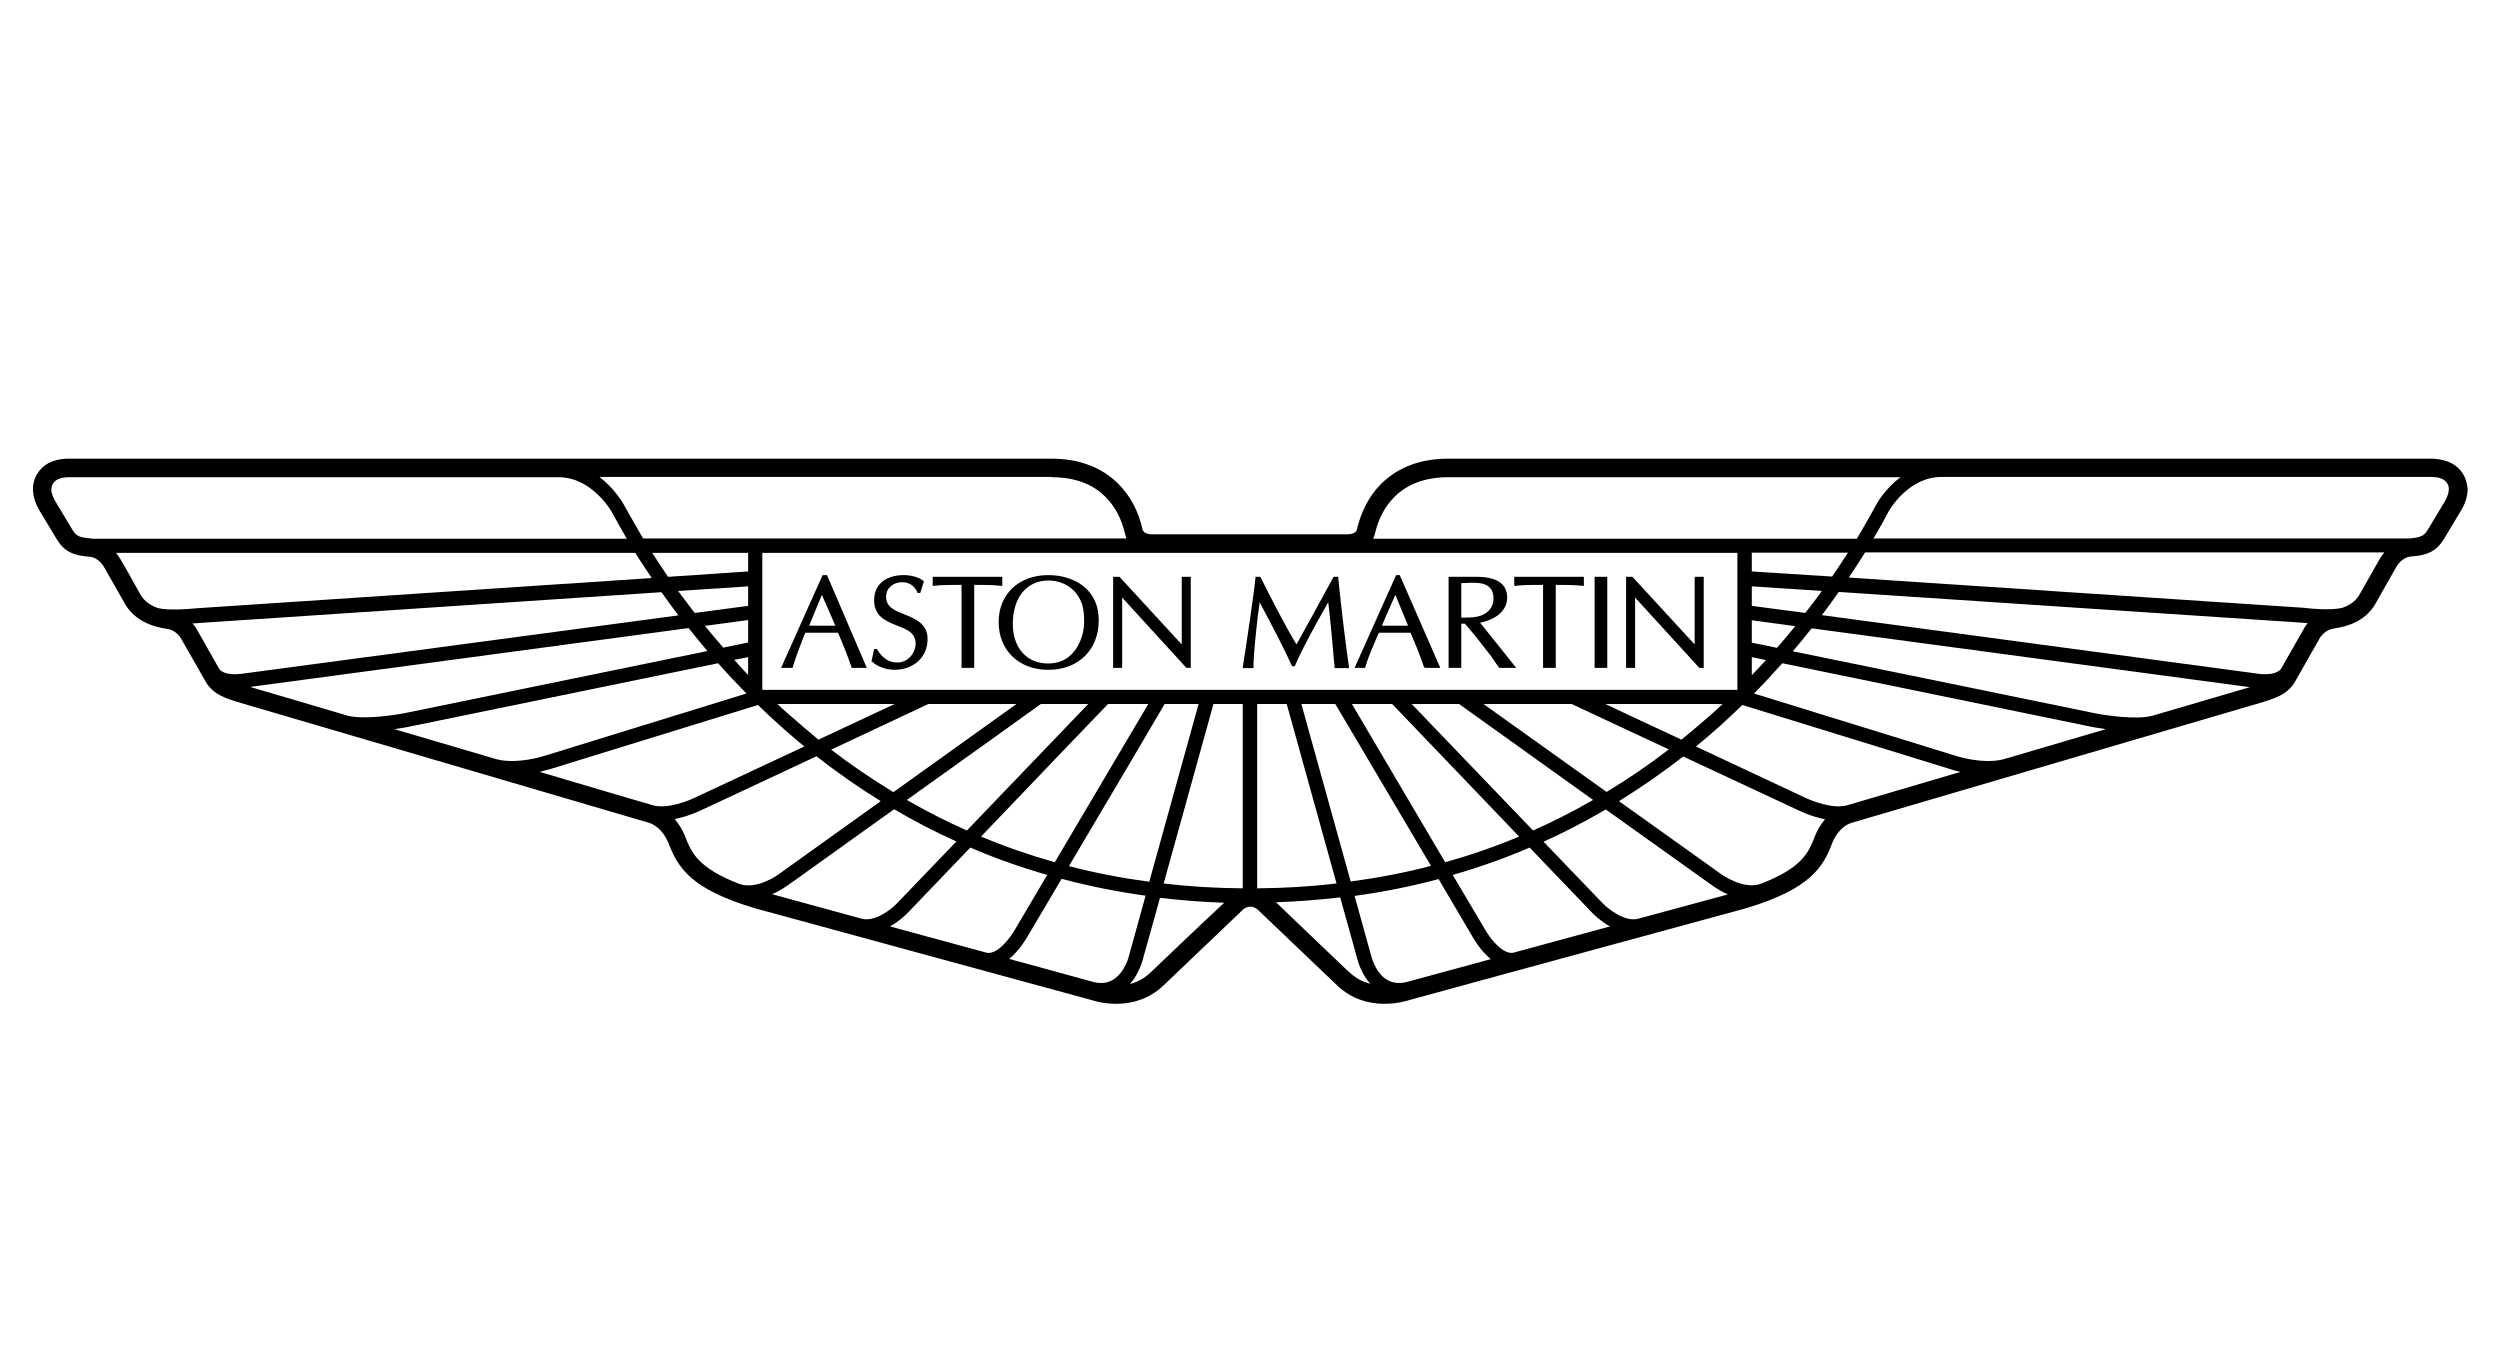 <svg width="121" height="66" viewBox="0 0 121 66" fill="none" xmlns="http://www.w3.org/2000/svg">
<path d="M119.22 22.955C118.807 22.27 118.062 22.222 117.732 22.199H70.1C68.753 22.199 67.665 22.612 66.85 23.416C66.271 23.995 65.881 24.739 65.668 25.649C65.657 25.684 65.598 25.862 65.196 25.862H55.778C55.376 25.862 55.317 25.673 55.306 25.649C55.105 24.739 54.703 23.995 54.124 23.416C53.32 22.612 52.221 22.199 50.886 22.199H3.266C2.959 22.21 2.203 22.258 1.789 22.955C1.588 23.286 1.446 23.853 1.872 24.645L2.746 26.098C3.101 26.677 3.514 26.89 4.365 26.949C4.377 26.949 4.779 26.984 5.05 27.469L5.937 29.029C6.126 29.383 6.563 30.222 8.075 30.435C8.099 30.435 8.536 30.482 8.784 30.943L9.883 32.869C10.202 33.483 10.651 33.72 11.467 33.968L31.389 39.817C32.063 40.018 32.346 40.786 32.346 40.786C32.819 42.015 33.433 43.031 36.553 43.964L52.848 48.407C53.049 48.478 54.916 49.045 56.322 47.687L60.15 44.035C60.15 44.035 60.304 43.882 60.517 43.882C60.729 43.882 60.895 44.047 60.895 44.047C60.907 44.059 64.711 47.687 64.711 47.687C66.118 49.045 67.984 48.478 68.197 48.407C68.185 48.407 84.48 43.964 84.492 43.964C87.6 43.031 88.238 41.991 88.687 40.786C88.71 40.739 88.971 40.018 89.644 39.817C89.644 39.817 92.657 38.931 109.566 33.968C110.382 33.72 110.831 33.483 111.15 32.869L112.237 30.955C112.485 30.482 112.91 30.435 112.934 30.423C114.458 30.222 114.896 29.383 115.085 29.017L115.971 27.457C116.243 26.972 116.644 26.937 116.668 26.937C117.519 26.878 117.932 26.665 118.287 26.086L119.161 24.633C119.35 24.29 119.433 23.971 119.433 23.664C119.41 23.416 119.35 23.168 119.22 22.955ZM66.543 25.85C66.708 25.117 67.027 24.515 67.488 24.054C68.126 23.416 69.001 23.097 70.1 23.097H91.984C91.227 23.664 90.837 24.373 90.814 24.42C90.554 24.893 90.247 25.448 89.868 26.074H66.46C66.507 25.98 66.543 25.85 66.543 25.85ZM36.907 33.389L36.896 33.377V26.76H84.09V33.389H36.907ZM36.21 27.658L32.334 27.918C32.063 27.516 31.803 27.126 31.566 26.76H36.21V27.658ZM36.21 28.379V29.324L33.622 29.667C33.339 29.3 33.079 28.946 32.819 28.603L36.21 28.379ZM36.21 30.009V31.096L35.005 31.345C34.698 30.99 34.402 30.636 34.119 30.293L36.21 30.009ZM36.21 31.805V32.668C35.974 32.42 35.749 32.184 35.537 31.935C35.808 31.888 36.033 31.841 36.21 31.805ZM44.931 34.074H49.196L43.241 38.34C42.213 37.714 41.197 37.028 40.228 36.284C42.461 35.232 44.529 34.263 44.931 34.074ZM39.613 35.799C39.554 35.752 38.195 34.618 37.628 34.074H43.3L39.613 35.799ZM50.378 34.074H52.67L46.798 40.195C45.805 39.758 44.836 39.261 43.891 38.718C46.703 36.709 49.645 34.606 50.378 34.074ZM53.628 34.074H55.577L51.052 41.731C49.834 41.389 48.641 40.975 47.483 40.49C49.941 37.914 52.907 34.819 53.628 34.074ZM56.369 34.074H58.011L55.625 42.676C54.301 42.499 53.001 42.251 51.737 41.92C53.474 38.99 55.79 35.067 56.369 34.074ZM64.629 34.074L69.261 41.908C67.996 42.239 66.697 42.487 65.373 42.665L62.986 34.074H64.629ZM65.432 34.074H67.382L73.526 40.49C72.368 40.975 71.175 41.389 69.946 41.731L65.432 34.074ZM68.327 34.074H70.62L77.107 38.718C76.162 39.261 75.192 39.758 74.2 40.195C72.061 37.974 69.485 35.279 68.327 34.074ZM71.801 34.074H76.067L80.77 36.272C79.789 37.028 78.785 37.714 77.757 38.328C75.488 36.709 73.089 34.996 71.801 34.074ZM77.698 34.074H83.37C82.79 34.653 81.42 35.764 81.384 35.799C80.002 35.161 78.655 34.523 77.698 34.074ZM84.787 31.805L85.473 31.947C85.248 32.195 85.024 32.432 84.787 32.68V31.805ZM84.787 31.108V30.021L86.891 30.305C86.607 30.659 86.312 31.002 86.004 31.356C85.461 31.238 85.036 31.155 84.787 31.108ZM84.787 29.324V28.379L88.179 28.603C87.931 28.946 87.659 29.312 87.375 29.667L84.787 29.324ZM84.787 27.658V26.748H89.443C89.207 27.114 88.947 27.504 88.675 27.906L84.787 27.658ZM50.898 23.097C51.997 23.097 52.883 23.416 53.509 24.054C53.97 24.515 54.289 25.117 54.455 25.85C54.455 25.85 54.49 25.98 54.526 26.063H31.129C30.775 25.472 30.184 24.408 30.184 24.408C30.16 24.361 29.758 23.652 29.014 23.085H50.898V23.097ZM4.424 26.063C3.821 26.015 3.691 25.944 3.502 25.637C3.502 25.637 2.711 24.326 2.652 24.219C2.522 23.971 2.474 23.794 2.486 23.676C2.498 23.357 2.723 23.108 3.302 23.097H27.041C28.648 23.097 29.593 24.751 29.593 24.751C29.806 25.141 30.054 25.59 30.337 26.074H4.424V26.063ZM7.638 29.43C7.035 29.218 6.835 28.863 6.716 28.627C6.35 28 5.866 27.055 5.618 26.76H30.751C30.987 27.15 31.259 27.551 31.543 27.977L9.493 29.442C9.151 29.477 8.146 29.56 7.638 29.43ZM11.715 32.609C10.911 32.715 10.663 32.455 10.616 32.384L9.564 30.529C9.493 30.387 9.411 30.281 9.316 30.175C9.458 30.163 32.015 28.662 32.015 28.662C32.275 29.029 32.547 29.395 32.831 29.785L11.715 32.609ZM16.831 34.641C14.645 33.991 12.861 33.471 12.105 33.247L33.327 30.399C33.622 30.765 33.918 31.132 34.237 31.51L19.726 34.488C19.171 34.606 17.635 34.842 16.831 34.641ZM24.027 36.745C22.409 36.272 20.695 35.764 19.088 35.291C19.514 35.232 19.821 35.173 19.856 35.161C19.856 35.161 30.373 32.999 34.757 32.101C35.182 32.585 35.643 33.07 36.127 33.566L26.403 36.567C26.367 36.579 25.044 37.016 24.027 36.745ZM31.614 38.978C31.401 38.919 29.097 38.245 26.119 37.359C26.403 37.288 26.592 37.229 26.615 37.229C26.604 37.229 34.78 34.712 36.683 34.121C37.38 34.795 38.124 35.468 38.928 36.13L33.67 38.588C33.315 38.765 32.299 39.167 31.614 38.978ZM35.82 42.795C33.764 42.015 33.457 41.247 33.162 40.49C33.138 40.419 32.984 40.03 32.654 39.64C33.351 39.51 33.93 39.214 33.965 39.202C33.965 39.202 36.742 37.903 39.519 36.603C40.523 37.395 41.563 38.115 42.627 38.777L37.711 42.298C37.699 42.31 36.683 43.066 35.82 42.795ZM41.728 44.472L37.368 43.279C37.805 43.09 38.101 42.865 38.124 42.854C38.124 42.854 40.559 41.117 43.276 39.167C44.257 39.746 45.262 40.266 46.29 40.727L43.43 43.705C43.182 43.976 42.378 44.626 41.728 44.472ZM47.767 46.115L43.075 44.839C43.56 44.567 43.903 44.213 43.926 44.189C43.926 44.189 45.262 42.795 46.963 41.022C48.168 41.542 49.409 41.979 50.685 42.346L49.137 44.969C48.948 45.312 48.31 46.209 47.767 46.115ZM54.656 46.209C54.656 46.221 54.467 47.06 53.876 47.415C53.616 47.58 53.297 47.616 52.942 47.533L48.842 46.41C49.338 46.009 49.681 45.418 49.74 45.312C49.74 45.312 50.437 44.142 51.383 42.535C52.706 42.889 54.065 43.161 55.447 43.35L54.656 46.209ZM55.696 47.06C55.376 47.368 55.034 47.533 54.691 47.627C55.14 47.119 55.306 46.469 55.329 46.375L56.145 43.456C57.161 43.575 58.2 43.657 59.252 43.693C58.401 44.472 55.696 47.06 55.696 47.06ZM56.322 42.759L58.732 34.074H60.15V42.995C58.85 42.984 57.574 42.913 56.322 42.759ZM60.847 42.995V34.074H62.277L64.688 42.759C63.423 42.913 62.147 42.984 60.847 42.995ZM64.711 46.493C64.711 46.493 62.502 44.39 61.757 43.669C62.809 43.634 63.849 43.551 64.865 43.433L65.68 46.363C65.704 46.469 65.869 47.108 66.318 47.616C65.692 47.438 65.503 47.261 64.711 46.493ZM68.067 47.533C67.701 47.616 67.394 47.58 67.122 47.415C66.555 47.072 66.366 46.269 66.354 46.221L65.562 43.362C66.945 43.173 68.304 42.901 69.627 42.547L71.269 45.335C71.329 45.441 71.659 46.02 72.156 46.422L68.067 47.533ZM73.231 46.115C72.687 46.198 72.049 45.312 71.872 44.981L70.312 42.346C71.588 41.979 72.829 41.542 74.034 41.022L77.071 44.189C77.095 44.213 77.438 44.567 77.922 44.839L73.231 46.115ZM80.049 44.26L79.269 44.472C78.619 44.626 77.816 43.976 77.568 43.716C77.568 43.716 76.315 42.416 74.708 40.739C75.736 40.278 76.74 39.746 77.721 39.179L82.885 42.865C82.909 42.877 83.204 43.102 83.629 43.291C82.483 43.598 80.049 44.26 80.049 44.26ZM87.836 40.49C87.541 41.247 87.233 42.015 85.166 42.795C84.315 43.055 83.299 42.298 83.287 42.298C83.287 42.298 80.983 40.644 78.359 38.777C79.423 38.115 80.463 37.395 81.467 36.615L87.033 39.214C87.068 39.226 87.635 39.522 88.332 39.651C88.013 40.03 87.86 40.419 87.836 40.49ZM89.396 38.978C88.71 39.167 87.694 38.765 87.352 38.6C87.352 38.6 84.752 37.383 82.082 36.13C82.885 35.48 83.629 34.807 84.327 34.121L94.406 37.229C94.43 37.241 94.607 37.3 94.891 37.359L89.396 38.978ZM96.982 36.745C95.966 37.016 94.63 36.579 94.619 36.567H94.607L84.894 33.566C85.378 33.081 85.827 32.585 86.264 32.101L101.153 35.161C101.189 35.173 101.496 35.232 101.921 35.291L96.982 36.745ZM104.178 34.641C103.386 34.854 101.827 34.618 101.283 34.499C101.283 34.499 91.346 32.455 86.773 31.522C87.092 31.144 87.399 30.777 87.683 30.411L108.893 33.259L104.178 34.641ZM111.445 30.541C111.445 30.529 110.583 32.065 110.394 32.384C110.346 32.443 110.098 32.715 109.295 32.609L88.179 29.773C88.462 29.395 88.746 29.017 88.994 28.65L111.433 30.139C111.469 30.139 111.563 30.151 111.693 30.163C111.599 30.269 111.516 30.399 111.445 30.541ZM115.191 27.032L114.293 28.615C114.163 28.851 113.974 29.218 113.371 29.418C112.863 29.548 111.859 29.466 111.516 29.418L89.479 27.953C89.762 27.528 90.034 27.126 90.27 26.736H115.404C115.309 26.843 115.25 26.937 115.191 27.032ZM118.358 24.219C118.346 24.243 117.507 25.637 117.507 25.637C117.342 25.897 117.247 26.015 116.585 26.063H90.672C90.967 25.578 91.216 25.129 91.416 24.739C91.428 24.727 92.338 23.085 93.969 23.085H117.708C117.956 23.097 118.275 23.12 118.452 23.404C118.476 23.439 118.523 23.522 118.523 23.664C118.523 23.794 118.488 23.971 118.358 24.219Z" fill="black"/>
<path d="M39.814 27.835L37.805 32.325H38.373V32.278C38.538 31.735 38.739 31.215 38.94 30.706C38.94 30.706 38.975 30.647 38.987 30.624H40.559C40.771 31.108 40.984 31.628 41.209 32.278V32.325H41.953L40.027 27.835H39.814ZM43.749 27.835C42.863 27.835 42.307 28.296 42.307 29.052C42.307 29.832 42.886 30.068 43.395 30.269C43.855 30.447 44.316 30.612 44.316 31.144C44.316 31.64 43.914 32.065 43.442 32.065C43.016 32.065 42.721 31.864 42.437 31.416H42.307L42.178 32.03H42.225C42.461 32.29 42.981 32.42 43.276 32.42C44.222 32.42 44.895 31.805 44.895 30.931C44.895 30.21 44.34 29.962 43.808 29.749C43.336 29.56 42.886 29.407 42.886 28.875C42.886 28.473 43.229 28.178 43.666 28.178C44.021 28.178 44.281 28.367 44.411 28.698H44.541L44.718 28.131C44.446 27.906 44.033 27.835 43.749 27.835ZM50.733 27.835C49.326 27.835 48.334 28.745 48.334 30.104C48.334 31.474 49.315 32.42 50.733 32.42C52.21 32.42 53.179 31.439 53.179 30.021C53.179 28.485 51.95 27.835 50.733 27.835ZM67.571 27.835L65.562 32.325H66.082V32.278C66.248 31.723 66.484 31.215 66.697 30.706C66.697 30.706 66.732 30.647 66.744 30.624H68.268C68.481 31.108 68.705 31.652 68.918 32.278L68.965 32.325H69.71L67.748 27.835H67.571ZM45.143 27.918V28.355H45.191C45.569 28.308 45.947 28.308 46.538 28.308V32.325H47.152V28.308C47.601 28.308 48.062 28.308 48.464 28.355H48.511V27.918H48.464H45.143ZM53.876 27.918V32.325H54.313V28.922C54.337 28.946 57.066 31.935 57.066 31.935L57.421 32.325H57.633V27.918H57.586H57.196C57.196 27.918 57.196 31.12 57.196 31.191C57.172 31.167 54.183 27.918 54.183 27.918H53.876ZM60.765 27.918V27.965C60.706 28.615 60.316 31.262 60.15 32.29V32.337H60.67V32.29C60.67 31.664 60.776 30.742 60.883 29.761C60.883 29.761 60.954 29.324 60.966 29.147C61.036 29.288 61.875 30.848 62.183 31.498L62.537 32.243H62.667C63.033 31.392 63.565 30.423 64.286 29.147C64.38 29.903 64.522 31.416 64.593 32.29V32.337H65.29V32.29C65.137 31.215 64.96 29.82 64.77 27.965V27.918H64.723H64.546L63.494 29.844C63.494 29.844 62.809 31.085 62.75 31.191C62.088 30.092 61.509 28.922 61.001 27.918H60.954H60.765ZM70.112 27.918V32.325H70.726C70.726 32.325 70.726 30.257 70.726 30.187H70.903C70.927 30.21 71.423 30.801 71.423 30.801L72.168 31.758L72.558 32.325H72.605H73.385C73.385 32.325 71.719 30.234 71.636 30.139C72.439 29.974 72.947 29.537 72.947 28.922C72.947 28.249 72.439 27.918 71.459 27.918H70.112ZM73.29 27.918V28.355H73.337C73.716 28.308 74.094 28.308 74.684 28.308V32.325H75.299C75.299 32.325 75.299 28.39 75.299 28.308C75.748 28.308 76.209 28.308 76.611 28.355H76.658V27.918H76.611H73.29ZM77.178 27.918V32.325H77.792V27.918H77.178ZM78.702 27.918V32.325H79.139V28.922C79.163 28.946 81.892 31.935 81.892 31.935L82.247 32.325H82.46V27.918H82.022V31.191C81.999 31.167 79.009 27.918 79.009 27.918H78.702ZM50.768 28.095C51.276 28.095 51.784 28.331 52.08 28.709C52.41 29.123 52.47 29.537 52.47 30.057C52.47 30.092 52.47 30.116 52.47 30.139C52.47 30.565 52.304 31.203 51.902 31.628C51.595 31.959 51.193 32.113 50.721 32.113C49.693 32.113 49.019 31.356 49.019 30.187C49.031 28.899 49.693 28.095 50.768 28.095ZM70.714 28.225C70.974 28.213 71.411 28.19 71.636 28.225C72.073 28.296 72.286 28.532 72.286 28.97C72.286 29.419 71.99 29.738 71.506 29.844C71.234 29.903 70.879 29.891 70.726 29.891V28.225H70.714ZM39.779 28.792C39.838 28.934 40.393 30.175 40.429 30.281H39.164C39.212 30.175 39.708 28.946 39.779 28.792ZM67.535 28.792C67.595 28.934 68.103 30.175 68.15 30.281H66.886C66.921 30.175 67.465 28.946 67.535 28.792Z" fill="black"/>
</svg>
